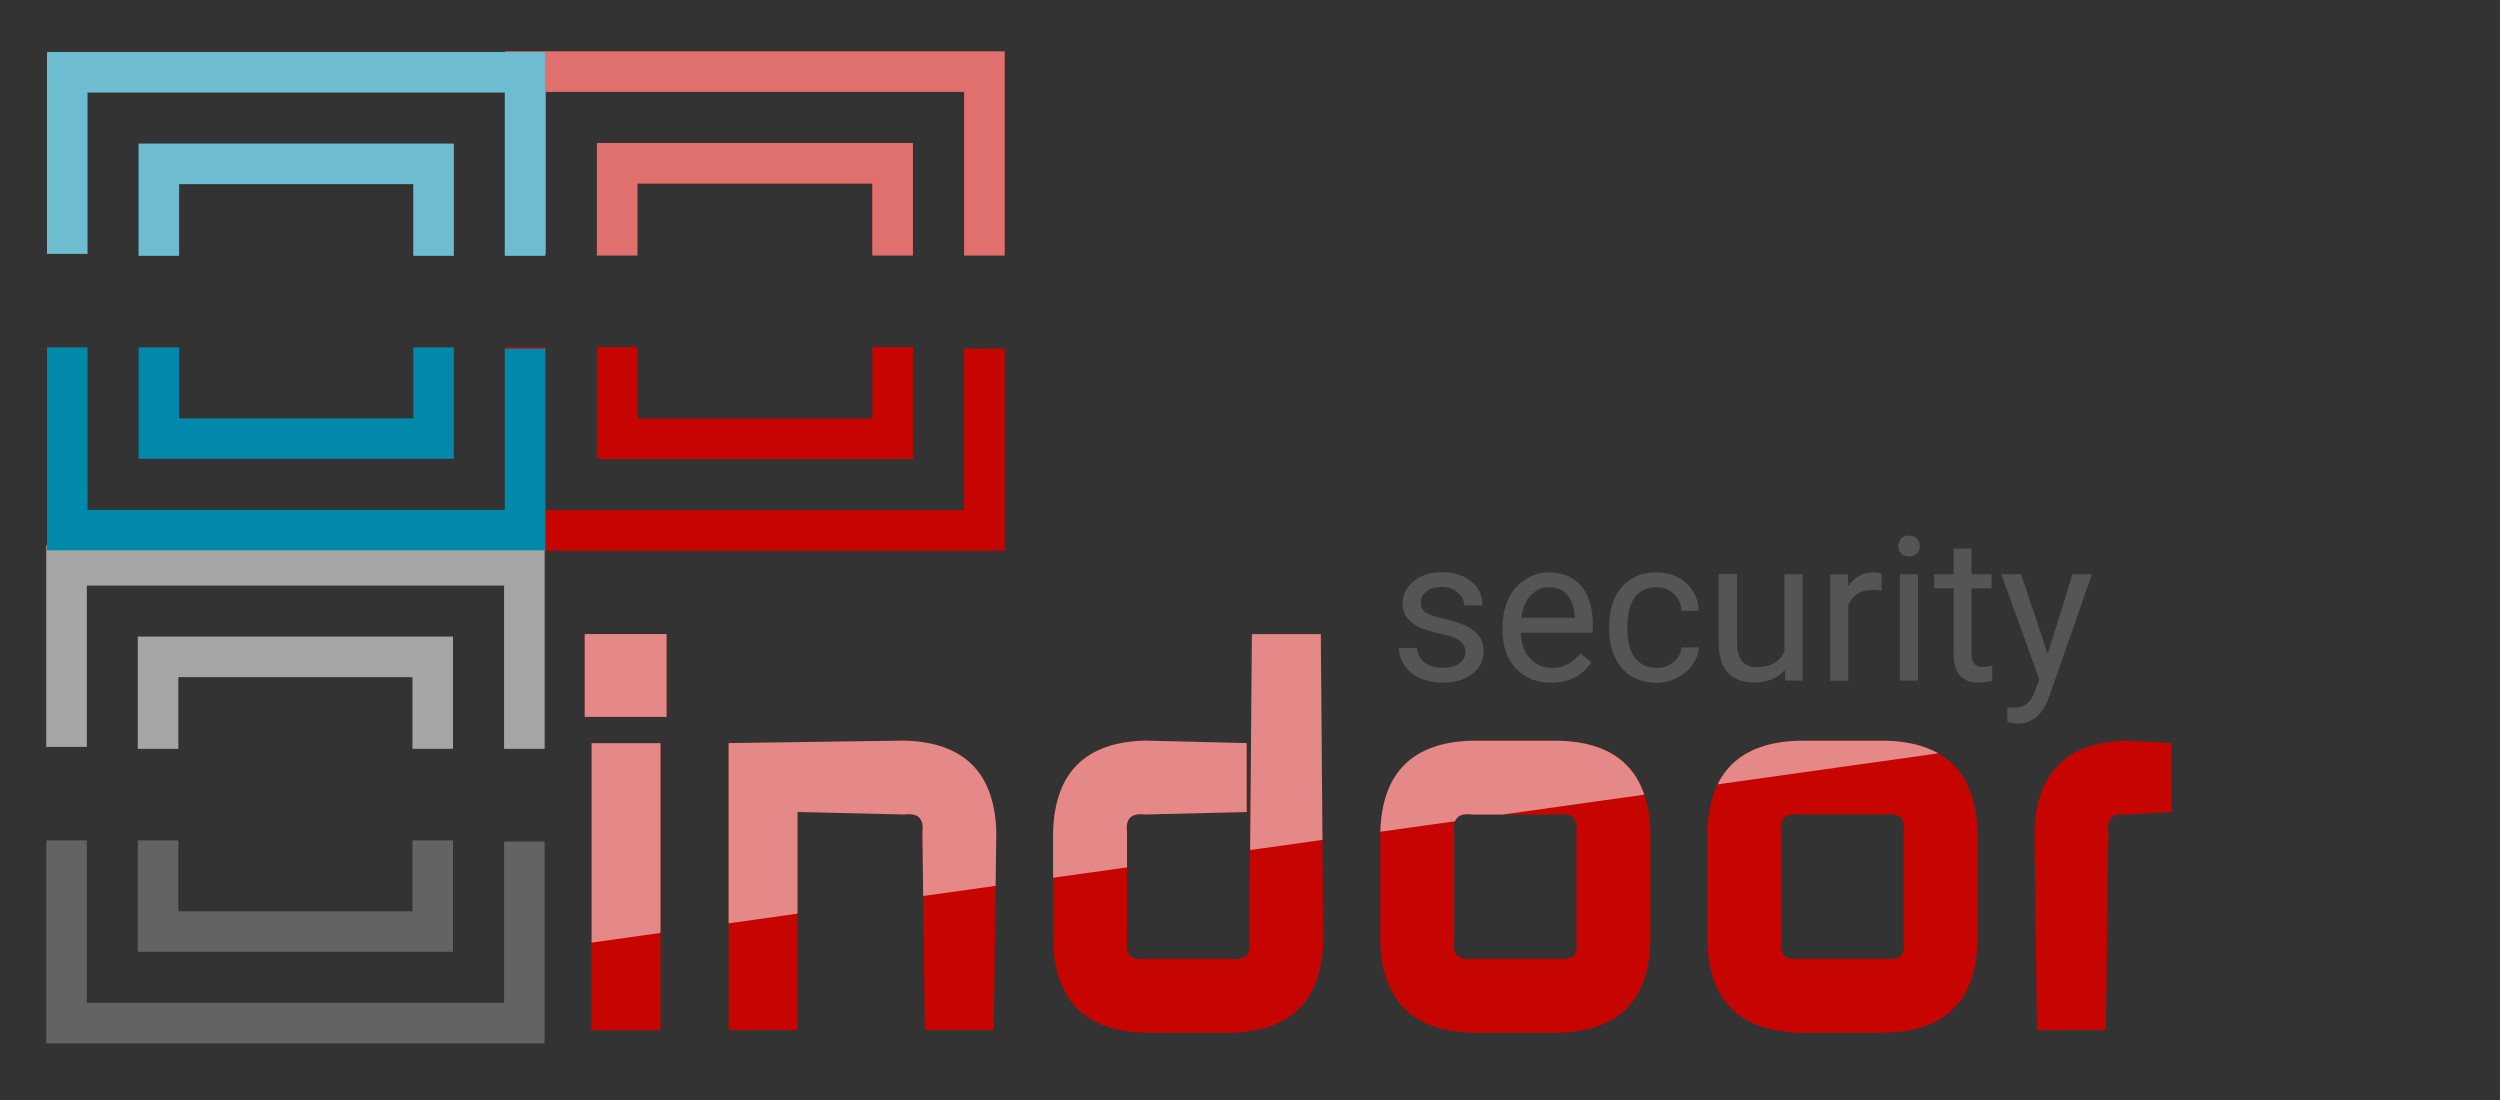 <?xml version="1.0" encoding="UTF-8"?>
<svg xmlns="http://www.w3.org/2000/svg" xmlns:xlink="http://www.w3.org/1999/xlink" width="250px" height="110px" viewBox="0 0 250 110" version="1.1">
<rect x="0" y="0" width="250" height="110" fill="#333333" stroke="none"/>
<defs><clipPath id="clp0"><path d="M50.52 55.08l49.95 0l0-20.23l-4.06 0l0 16.17l-41.83 0l0-16.3l-4.06 0l0 20.36ZM87.23 41.84l-23.48 0l0-7.13l-4.06 0l0 11.19l31.61 0l0-11.19l-4.06 0l0 7.13ZM50.52 5.13l0 20.23l4.06 0l0-16.17l41.83 0l0 16.36l4.06 0l0-20.42l-49.95 0ZM59.69 14.3l0 11.25l4.06 0l0-7.19l23.48 0l0 7.19l4.06 0l0-11.25l-31.61 0Z"/></clipPath>
<clipPath id="clp1"><path d="M4.63 104.33l49.83 0l0-20.17l-4.05 0l0 16.13l-41.73 0l0-16.25l-4.05 0l0 20.3ZM41.25 91.13l-23.42 0l0-7.09l-4.05 0l0 11.14l31.52 0l0-11.14l-4.05 0l0 7.09ZM4.63 54.5l0 20.19l4.05 0l0-16.14l41.73 0l0 16.33l4.05 0l0-20.38l-49.83 0ZM13.78 63.66l0 11.22l4.05 0l0-7.17l23.42 0l0 7.17l4.05 0l0-11.22l-31.52 0Z"/></clipPath>
<clipPath id="clp2"><path d="M4.7 55.03l49.83 0l0-20.17l-4.05 0l0 16.13l-41.73 0l0-16.25l-4.05 0l0 20.3ZM41.33 41.83l-23.42 0l0-7.09l-4.05 0l0 11.14l31.52 0l0-11.14l-4.05 0l0 7.09ZM4.7 5.2l0 20.19l4.05 0l0-16.14l41.73 0l0 16.33l4.05 0l0-20.38l-49.83 0ZM13.86 14.36l0 11.22l4.05 0l0-7.17l23.42 0l0 7.17l4.05 0l0-11.22l-31.52 0Z"/></clipPath>
<clipPath id="clp3"><path d="M58.47 71.69l8.19 0l0-8.28l-8.19 0l0 8.28ZM59.16 103.02l6.89 0l0-28.7l-6.89 0l0 28.7ZM99.63 83.2q-0.25-8.89-9.16-9.14l-17.61 0.25l0 28.7l6.89 0l0-21.81l10.72 0.25q2.02-0.25 1.77 1.75l0.25 19.81l6.89 0l0.25-19.81ZM124.94 94.11q0.25 2.02-1.75 1.77l-8.72 0q-2.02 0.25-1.77-1.77l0-10.91q-0.25-2 1.77-1.75l10.2-0.25l0-6.89l-10.2-0.25q-8.91 0.25-9.16 9.14l0 10.91q0.25 8.91 9.16 9.16l8.72 0q8.89-0.25 9.14-9.16l-0.25-30.7l-6.89 0l-0.25 30.7ZM147.17 95.88q-2 0.25-1.75-1.77l0-10.91q-0.25-2 1.75-1.75l8.73 0q2-0.25 1.75 1.75l0 11q0.25 1.92-1.75 1.67l-8.73 0ZM138.03 94.11q0.25 8.91 9.14 9.16l8.73 0q8.89-0.25 9.14-9.06l0-11q-0.25-8.89-9.14-9.14l-8.73 0q-8.89 0.25-9.14 9.14l0 10.91ZM179.89 95.88q-2.02 0.25-1.77-1.77l0-10.91q-0.25-2 1.77-1.75l8.72 0q2.02-0.25 1.77 1.75l0 11q0.25 1.92-1.77 1.67l-8.72 0ZM170.73 94.11q0.25 8.91 9.16 9.16l8.72 0q8.89-0.25 9.14-9.06l0-11q-0.25-8.89-9.14-9.14l-8.72 0q-8.91 0.25-9.16 9.14l0 10.91ZM210.84 83.2q-0.25-2 1.75-1.75l4.55-0.25l0-6.89l-4.55-0.25q-8.89 0.25-9.14 9.14l0.25 19.81l6.89 0l0.25-19.81Z"/></clipPath>
</defs>
<g clip-path="url(#clp0)"><rect x="50" y="4" width="51" height="52" fill="rgb(198,4,0)"/>
<path d="M38.06-7.34l0 37.44l12.47 0q16.66 0 24.97 0q8.31 0 24.97 0l12.47 0l0-37.44l-74.88 0Z" fill="rgb(255,255,255)" opacity="0.43"/>
</g>
<g clip-path="url(#clp1)"><rect x="4" y="54" width="51" height="51" fill="rgb(99,99,99)"/>
<path d="M-7.81 42.06l0 37.36l12.45 0q16.61 0 24.91 0q8.3 0 24.91 0l12.45 0l0-37.36l-74.72 0Z" fill="rgb(255,255,255)" opacity="0.43"/>
</g>
<g clip-path="url(#clp2)"><rect x="4" y="4" width="52" height="52" fill="rgb(0,137,170)"/>
<path d="M-7.73-7.23l0 37.36l12.45 0q16.61 0 24.91 0q8.3 0 24.91 0l12.45 0l0-37.36l-74.72 0Z" fill="rgb(255,255,255)" opacity="0.43"/>
</g>
<g clip-path="url(#clp3)"><rect x="57" y="62" width="161" height="42" fill="rgb(198,4,0)"/>
<path d="M-23.5 72.67l59.03 24.92l34.09-4.8q45.47-6.39 68.17-9.58q22.7-3.19 68.17-9.58l34.09-4.8l-59.03-24.92l-204.53 28.75Z" fill="rgb(255,255,255)" opacity="0.53"/>
</g>
<path d="M146.53 65.23q0 0.7-0.63 1.13q-0.63 0.42-1.66 0.42q-1.11 0-1.8-0.55q-0.69-0.53-0.73-1.44l-1.81 0q0 0.94 0.55 1.75q0.56 0.81 1.55 1.27q0.98 0.45 2.25 0.45q1.83 0 2.97-0.86q1.14-0.86 1.14-2.3q0-0.84-0.42-1.45q-0.41-0.59-1.25-1.02q-0.84-0.42-2.2-0.73q-1.36-0.3-1.89-0.63q-0.52-0.33-0.52-1q0-0.69 0.56-1.13q0.56-0.44 1.56-0.44q0.95 0 1.58 0.55q0.64 0.55 0.64 1.28l1.83 0q0-1.45-1.13-2.39q-1.13-0.92-2.92-0.92q-1.72 0-2.83 0.91q-1.11 0.91-1.11 2.2q0 0.8 0.39 1.36q0.39 0.58 1.19 0.98q0.81 0.41 2.19 0.7q1.39 0.3 1.94 0.7q0.56 0.41 0.56 1.14ZM155.14 68.27q2.67 0 4-2.06l-1.11-0.86q-0.5 0.64-1.17 1.03q-0.66 0.41-1.63 0.41q-1.36 0-2.23-0.97q-0.88-0.97-0.92-2.55l7.2 0l0-0.75q0-2.55-1.16-3.92q-1.14-1.36-3.22-1.36q-1.27 0-2.36 0.7q-1.08 0.7-1.69 1.94q-0.59 1.25-0.59 2.83l0 0.34q0 2.38 1.34 3.8q1.36 1.42 3.53 1.42ZM154.91 58.72q1.14 0 1.81 0.77q0.67 0.77 0.75 2.16l0 0.13l-5.33 0q0.17-1.44 0.92-2.25q0.75-0.8 1.84-0.8ZM165.66 66.78q-1.41 0-2.17-1q-0.75-0.98-0.75-2.83l0-0.34q0-1.89 0.75-2.89q0.77-1 2.16-1q1.03 0 1.73 0.66q0.7 0.67 0.78 1.7l1.72 0q-0.08-1.7-1.27-2.78q-1.17-1.06-2.97-1.06q-1.45 0-2.53 0.66q-1.06 0.67-1.63 1.88q-0.56 1.22-0.56 2.78l0 0.3q0 2.52 1.28 3.97q1.28 1.45 3.45 1.45q1.08 0 2.05-0.5q0.97-0.48 1.55-1.31q0.58-0.83 0.63-1.73l-1.72 0q-0.08 0.88-0.81 1.47q-0.72 0.59-1.69 0.59ZM178.53 68.06l1.72 0l0-10.64l-1.81 0l0 7.73q-0.69 1.56-2.77 1.56q-1.97 0-1.97-2.42l0-6.88l-1.83 0l0 6.92q0.02 1.94 0.91 2.92q0.89 1 2.59 1q2.05 0 3.11-1.25l0.05 1.05ZM188.16 57.38q-0.28-0.14-0.81-0.14q-1.64 0-2.53 1.42l-0.03-1.23l-1.77 0l0 10.64l1.81 0l0-7.55q0.64-1.53 2.44-1.53q0.48 0 0.89 0.08l0-1.69ZM191.8 57.42l-1.81 0l0 10.64l1.81 0l0-10.64ZM189.84 54.61q0 0.44 0.27 0.73q0.27 0.3 0.8 0.3q0.53 0 0.8-0.3q0.28-0.3 0.28-0.73q0-0.44-0.28-0.75q-0.27-0.3-0.8-0.3q-0.53 0-0.8 0.3q-0.27 0.31-0.27 0.75ZM195.36 54.86l0 2.56l-1.94 0l0 1.41l1.94 0l0 6.59q0 1.36 0.61 2.09q0.63 0.75 1.84 0.75q0.69 0 1.41-0.2l0-1.47q-0.56 0.11-0.88 0.11q-0.64 0-0.91-0.33q-0.27-0.31-0.27-0.95l0-6.59l2 0l0-1.41l-2 0l0-2.56l-1.81 0ZM202.11 57.42l-1.98 0l3.8 10.52l-0.41 1.09q-0.33 0.98-0.84 1.36q-0.52 0.38-1.44 0.38l-0.5-0.05l0 1.48l0.69 0.13l0.34 0.03q2.16 0 3.14-2.66l4.28-12.28l-1.94 0l-2.48 7.98l-2.66-7.98Z" fill="rgb(85,85,85)"/>
</svg>